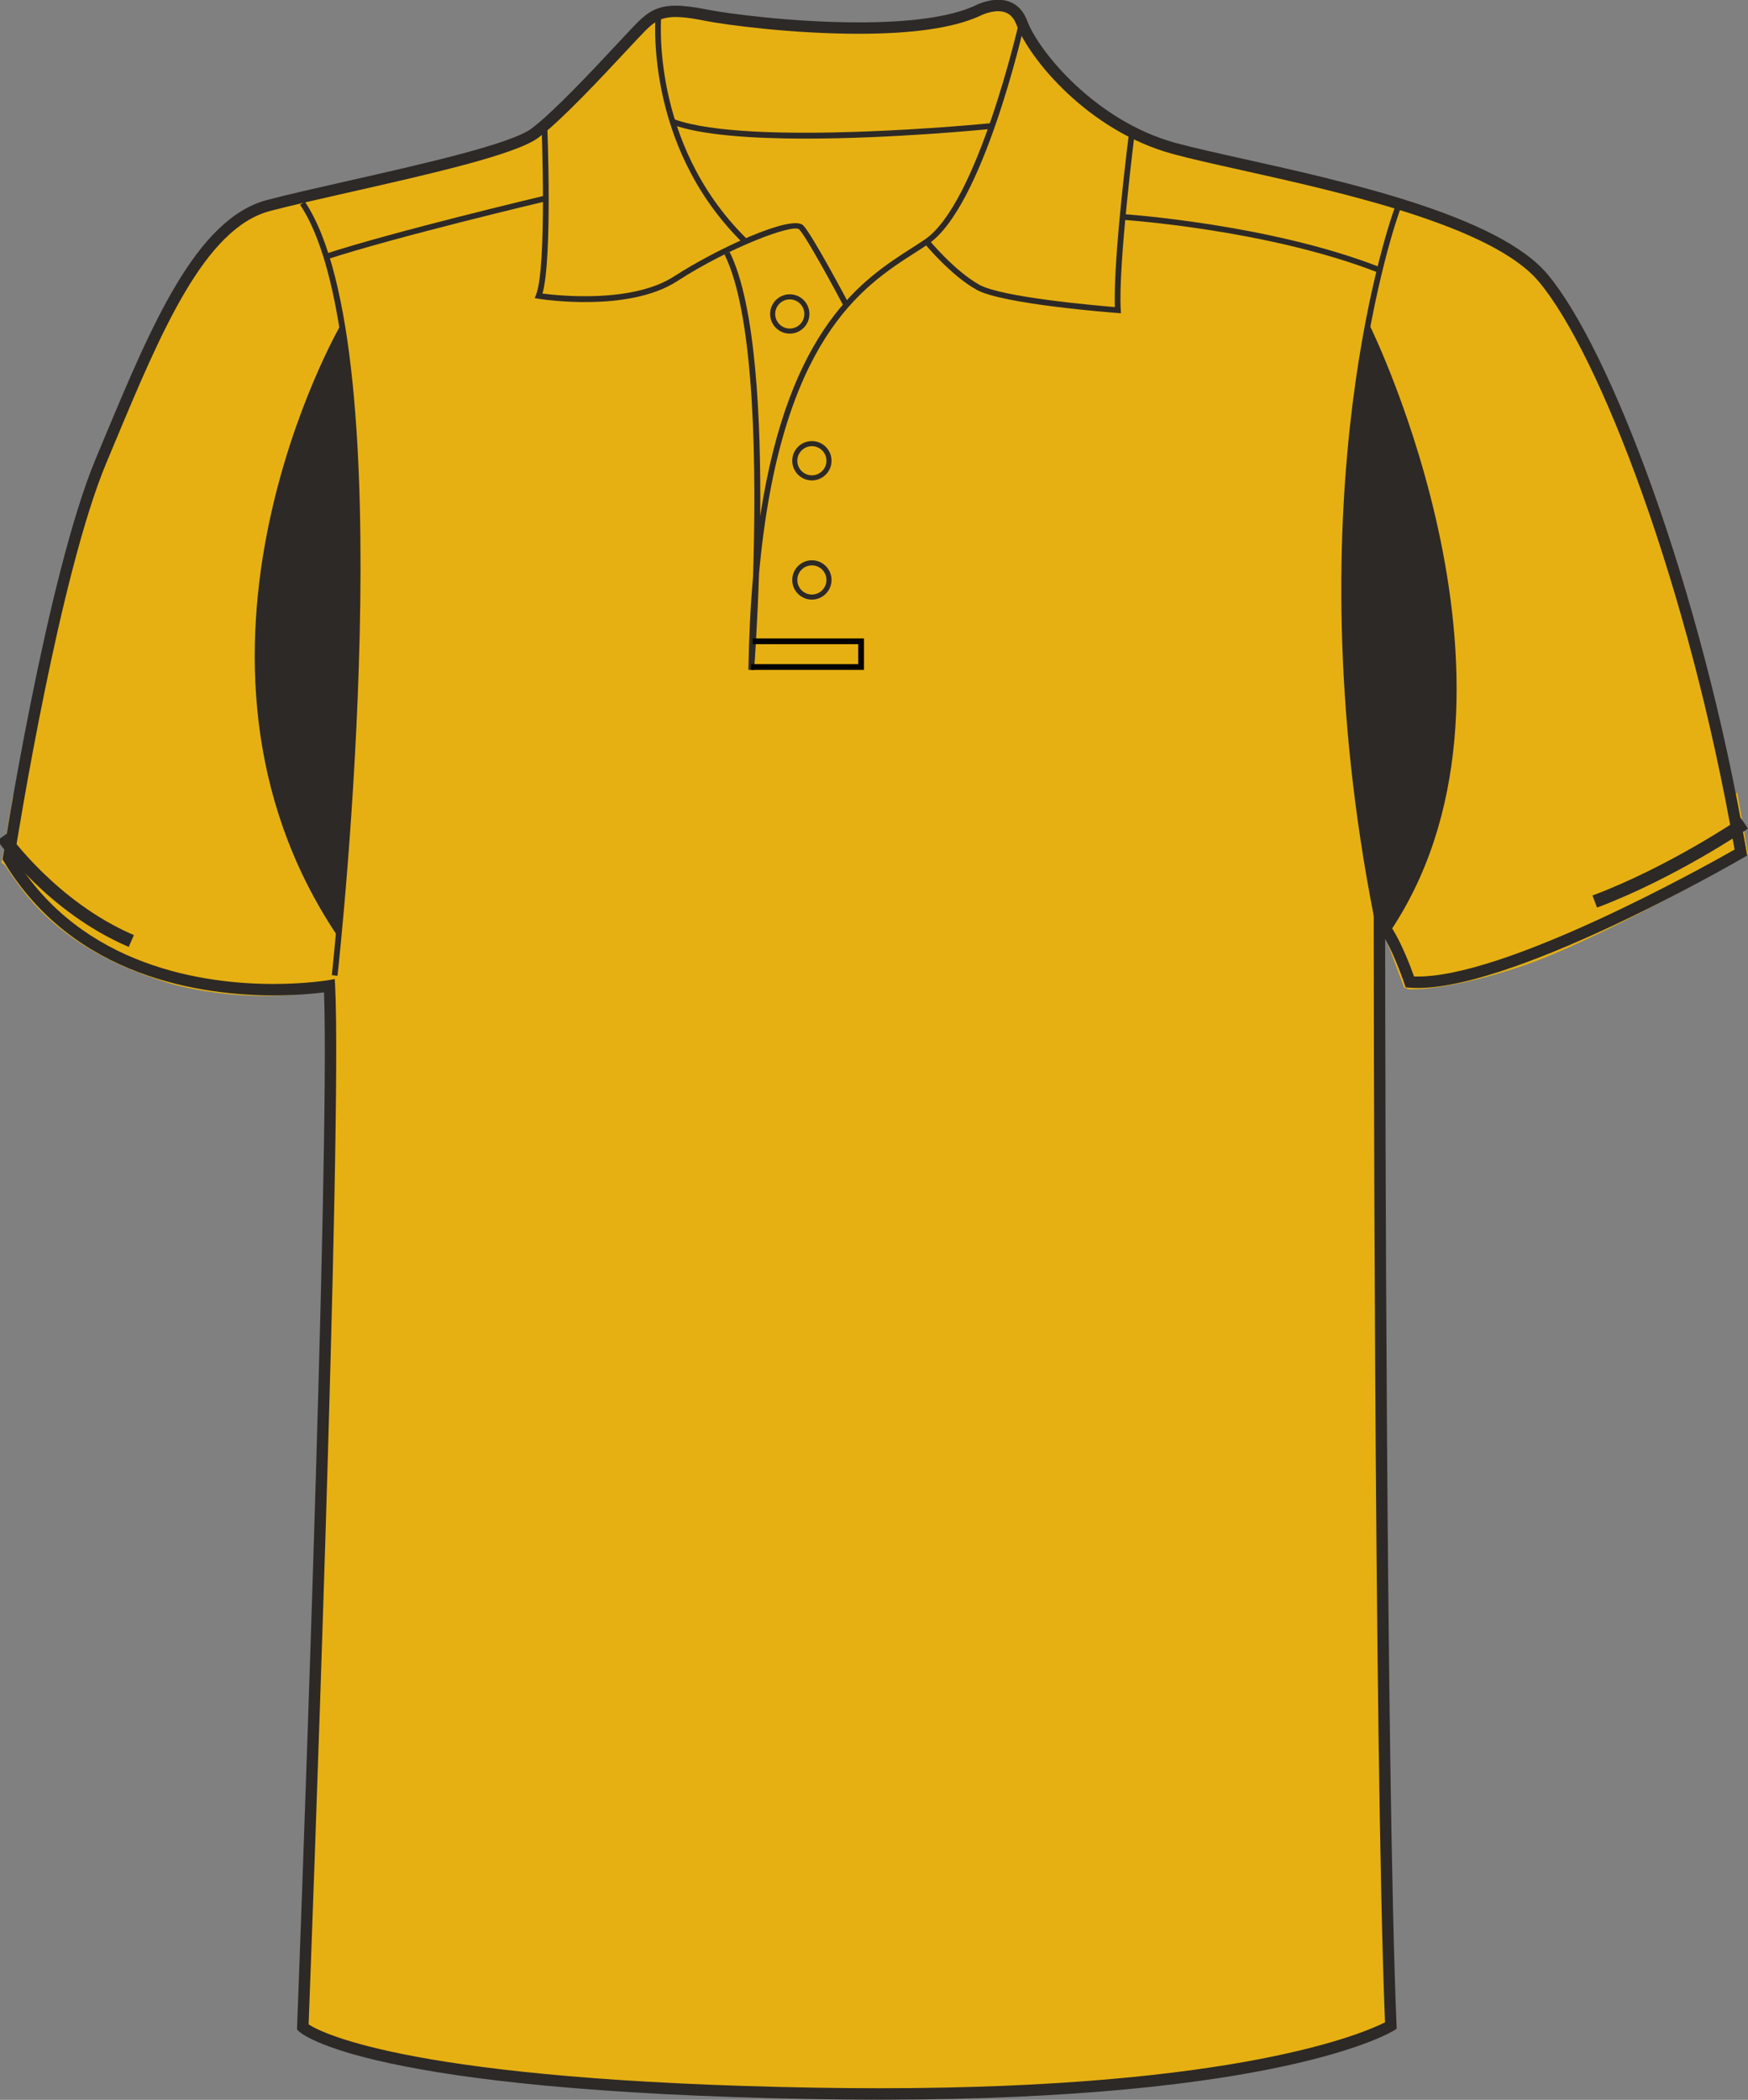 <svg preserveAspectRatio="xMidYMid meet"  xmlns="http://www.w3.org/2000/svg" xmlns:xlink="http://www.w3.org/1999/xlink" version="1.1" id="Layer_1" x="0px" y="0px" width="666.265px" height="800.001px" viewbox="-0.314 -0.077 666.265 800.001" enable-background="new -0.314 -0.077 666.265 800.001" xml:space="preserve" class="svg0" style="height: 800px;"><rect width="100%" height="100%" fill="#808080" stroke="none"/>   <g id="front"> 	<path id="primary" fill="#e6b012" d="M125.566,376.652c0,0-90.335,9.721-122.319-48.589c0,0,16.462-106.569,35.313-151.524   c18.852-44.954,36.251-89.912,63.806-97.16c27.554-7.25,89.909-18.85,101.506-27.549c11.604-8.702,34.803-34.804,40.604-40.603   c5.801-5.802,10.154-7.255,24.65-4.353c14.504,2.9,76.857,10.154,102.962-1.449c0,0,13.054-7.25,17.401,4.35   c4.35,11.601,26.102,39.153,58.001,47.853c31.904,8.702,117.453,21.751,140.66,49.303c23.207,27.552,58.012,117.461,75.408,218.968   c0,0-89.91,52.203-126.158,49.302c0,0-5.805-17.399-11.605-23.201c0,0,0,316.42,4.352,420.828c0,0-46.399,28.709-218.958,25.813   c-172.568-2.904-195.769-25.234-195.769-25.234S128.467,433.21,125.566,376.652z" class="primary" stroke="#e6b012" stroke-width="1px"></path> 	<g id="primary_1_" class="primary" fill="#e6b012" stroke="#e6b012" stroke-width="1px"> 		<path fill="#e6b012" d="M537.778,376.423c-1.313,0-2.115-0.648-2.232-0.658l-7.287-19.42c-1.359,2.123,16.244-1.125,44.129-10.281    c28.506-9.36,88.898-42.918,89.463-43.245l3.916,22.357c-2.322,1.34-57.631,33.185-86.771,42.754    C555.805,375.548,542.623,376.423,537.778,376.423z" class="primary" stroke="#e6b012" stroke-width="1px"></path> 		<path fill="#e6b012" d="M5.205,304.565l-4.081,23.879c3.848,1.559,12.783,30.08,62.392,45.31c0,0,28.284,9.574,64.401,2.611    l0.869-20.451C128.787,355.912,50.896,373.318,5.205,304.565z" class="primary" stroke="#e6b012" stroke-width="1px"></path> 	</g> 	<g id="secondary" class="secondary" fill="#2D2926" stroke="#2D2926" stroke-width="1px"> 		<path fill="#2D2926" d="M521.731,124.413c0,0,69.621,140.989,6.525,231.935c0,0-9.139-24.804-9.139-42.211    C519.119,296.73,501.709,221.886,521.731,124.413z" class="secondary" stroke="#2D2926" stroke-width="1px"></path> 		<path fill="#2D2926" d="M130.094,124.413c0,0-72.236,125.324-1.308,231.501C128.787,355.912,144.019,185.333,130.094,124.413z" class="secondary" stroke="#2D2926" stroke-width="1px"></path> 		<path fill="#2D2926" d="M609.018,345.126l-1.385-3.664c28.82-10.887,55.457-28.975,55.723-29.156l2.209,3.233    C665.291,315.722,638.272,334.073,609.018,345.126z" class="secondary" stroke="#2D2926" stroke-width="1px"></path> 		<path fill="#2D2926" d="M48.81,360.102c-30.188-13.125-48.368-38.75-49.124-39.837l3.208-2.246    c0.18,0.256,18.336,25.822,47.479,38.49L48.81,360.102z" class="secondary" stroke="#2D2926" stroke-width="1px"></path> 	</g> 	<path fill="none" stroke="#FFFFFF" stroke-width="2px" stroke-miterlimit="10" d="M521.807,295.445"></path> 	<path d="M307.081,52.809c-20.311,0-39.931-1.293-51.021-5.4l0.754-2.039c28.798,10.663,119.859,1.663,120.779,1.569l0.222,2.165   C375.473,49.336,340.362,52.809,307.081,52.809z" fill="#2D2926" stroke-width="2px"></path> 	<path d="M335.217,799.924c-7.833,0-15.934-0.068-24.073-0.203c-171.451-2.885-196.264-24.9-197.238-25.84l-0.703-0.676l0.037-0.975   c0.127-3.354,12.673-331.776,10.261-394.165c-3.438,0.45-10.29,1.157-19.278,1.157c-26.989,0-76.238-6.643-102.84-51.132   l-0.403-0.674l0.12-0.775c0.166-1.071,16.721-107.351,35.456-152.033l2.985-7.138c18.07-43.274,35.14-84.145,62.271-91.282   c8.049-2.12,19.123-4.622,30.845-7.272c27.647-6.25,62.061-14.026,69.91-19.916c8.549-6.413,23.958-22.925,33.164-32.788   c3.201-3.428,5.728-6.139,7.203-7.614c4.082-4.081,7.784-6.442,14.646-6.442c3.078,0,6.884,0.476,11.973,1.494   c7.626,1.525,32.731,4.873,57.655,4.873c19.975,0,34.774-2.077,43.994-6.175c0.01-0.015,4.403-2.426,9.237-2.426   c3.687,0,8.604,1.387,11.081,7.998c4.391,11.703,26.143,38.227,56.537,46.52c6.681,1.822,15.717,3.832,26.173,6.159   c38.547,8.577,96.795,21.54,115.581,43.84c23.559,27.976,58.387,117.917,75.885,220l0.256,1.489l-1.309,0.76   c-3.6,2.091-91.061,52.502-127.426,49.591l-1.436-0.113l-0.455-1.366c-0.045-0.13-3.385-10.065-7.367-17.106   c0.037,46.578,0.402,319.253,4.346,413.955l0.057,1.271l-1.082,0.668C529.547,774.658,486.949,799.924,335.217,799.924z    M117.632,771.25c5.063,3.283,40.021,21.535,193.589,24.117c8.117,0.137,16.188,0.203,23.996,0.203   c137.213,0,185.17-21.268,192.694-25.102c-4.248-104.625-4.297-416.41-4.297-419.562v-5.25l3.713,3.71   c5.162,5.162,10.105,18.302,11.648,22.651c33.654,1.22,111.143-42.069,122.178-48.349   c-17.455-100.732-51.596-189.038-74.672-216.434C568.649,86.061,511.26,73.291,473.29,64.839   c-10.516-2.339-19.595-4.36-26.374-6.208c-32.292-8.809-54.666-36.383-59.468-49.188c-1.305-3.483-3.598-5.174-7.009-5.174   c-3.661,0-7.267,1.945-7.304,1.963c-9.947,4.434-25.346,6.637-45.93,6.637c-25.247,0-50.751-3.404-58.511-4.956   c-14.133-2.825-17.501-1.428-22.688,3.757c-1.42,1.421-3.929,4.107-7.101,7.506c-9.906,10.613-24.877,26.654-33.732,33.3   c-8.6,6.448-42.05,14.009-71.563,20.678c-11.684,2.642-22.721,5.135-30.696,7.235c-25.055,6.592-41.721,46.5-59.363,88.752   l-2.99,7.146C22.873,218.474,7.058,316.759,5.515,326.524c25.594,42.046,72.772,48.342,98.702,48.342   c12.466,0,20.887-1.438,20.972-1.451l2.417-0.421l0.126,2.452C130.529,429.821,118.462,749.42,117.632,771.25z" fill="#2D2926" stroke-width="2px"></path> 	<path d="M321.469,116.436c-3.814-7.201-14.278-26.456-16.861-29.038c-2.263-2.256-26.553,6.816-46.494,19.72   c-18.625,12.052-51.575,6.911-52.968,6.687l-1.343-0.217l0.504-1.261c4.214-10.538,2.12-64.266,2.1-64.809l2.172-0.085   c0.086,2.15,1.996,51.126-1.813,64.403c6.28,0.82,34.245,3.757,50.167-6.543c16.396-10.607,44.918-23.73,49.212-19.43   c3.34,3.34,16.679,28.488,17.246,29.559L321.469,116.436z" fill="#2D2926" stroke-width="2px"></path> 	<path d="M282.863,92.296c-37.718-37.324-32.997-86.852-32.945-87.348l2.162,0.227c-0.05,0.486-4.646,49.007,32.312,85.575   L282.863,92.296z" fill="#2D2926" stroke-width="2px"></path> 	<path d="M287.431,255.287l-2.172-0.102c0.214-12.893,0.82-24.681,1.771-35.492c1.255-38.903,0.996-98.998-10.901-122.789   l1.942-0.974c10.021,20.04,12.02,63.979,11.695,100.677c11.021-72.157,39.402-90.348,57.732-102.092   c1.822-1.167,3.535-2.266,5.112-3.344c20.074-13.737,35.652-82.037,35.811-82.727l2.122,0.478   c-0.638,2.846-15.926,69.828-36.702,84.042c-1.594,1.089-3.325,2.201-5.168,3.378c-19.717,12.634-51.25,32.833-59.37,122.311   C288.65,238.829,287.559,253.59,287.431,255.287z" fill="#2D2926" stroke-width="2px"></path> 	<path d="M427.26,119.348l-1.245-0.094c-1.784-0.133-43.854-3.344-53.737-8.833c-9.854-5.478-19.483-17.169-19.888-17.666   l1.684-1.375c0.096,0.117,9.774,11.866,19.265,17.138c8.562,4.757,44.482,7.888,51.614,8.47c-0.73-18.311,5.25-65.432,5.51-67.474   l2.157,0.274c-0.066,0.51-6.502,51.213-5.432,68.312L427.26,119.348z" fill="#2D2926" stroke-width="2px"></path> 	<path fill="none" stroke="#515254" stroke-width="2px" stroke-miterlimit="10" d="M277.1,96.416"></path> 	<polygon points="329.304,255.203 286.319,255.203 286.319,253.028 327.131,253.028 327.131,245.416 286.888,245.416    286.888,243.241 329.304,243.241  "></polygon> 	<path d="M309.457,228.436c-4.128,0-7.486-3.359-7.486-7.487c0-4.13,3.358-7.491,7.486-7.491c4.127,0,7.487,3.361,7.487,7.491   C316.942,225.079,313.584,228.436,309.457,228.436z M309.457,215.393c-3.063,0-5.554,2.492-5.554,5.556s2.491,5.553,5.554,5.553   c3.063,0,5.555-2.491,5.555-5.553C315.011,217.885,312.519,215.393,309.457,215.393z" fill="#2D2926" stroke-width="2px"></path> 	<path d="M309.457,183.025c-4.128,0-7.486-3.36-7.486-7.491c0-4.128,3.358-7.488,7.486-7.488c4.127,0,7.487,3.36,7.487,7.488   C316.942,179.665,313.584,183.025,309.457,183.025z M309.457,169.981c-3.063,0-5.554,2.491-5.554,5.553   c0,3.065,2.491,5.556,5.554,5.556c3.063,0,5.555-2.494,5.555-5.556S312.519,169.981,309.457,169.981z" fill="#2D2926" stroke-width="2px"></path> 	<path d="M301.029,127.105c-4.13,0-7.488-3.36-7.488-7.491c0-4.128,3.36-7.489,7.488-7.489c4.127,0,7.487,3.361,7.487,7.489   C308.514,123.745,305.156,127.105,301.029,127.105z M301.029,114.061c-3.063,0-5.557,2.491-5.557,5.554   c0,3.064,2.493,5.556,5.557,5.556c3.064,0,5.554-2.494,5.554-5.556C306.583,116.553,304.093,114.061,301.029,114.061z" fill="#2D2926" stroke-width="2px"></path> 	<path d="M523.709,349.379c-31.892-162.046,7.48-269.109,7.883-270.171l2.035,0.768c-0.398,1.057-39.546,107.587-7.781,268.981   L523.709,349.379z" fill="#2D2926" stroke-width="2px"></path> 	<path d="M128.64,371.757l-2.161-0.237c0.26-2.362,25.552-237.044-12.084-293.5l1.811-1.206   C154.278,133.927,129.706,362.073,128.64,371.757z" fill="#2D2926" stroke-width="2px"></path> 	<path d="M524.821,103.669c-42.001-16.285-96.606-19.911-97.152-19.948l0.14-2.17c0.551,0.035,55.487,3.685,97.799,20.088   L524.821,103.669z" fill="#2D2926" stroke-width="2px"></path> 	<path d="M124.342,98.901l-0.681-2.068c26.284-8.619,83.066-22.083,83.639-22.217l0.5,2.119   C207.232,76.868,150.536,90.312,124.342,98.901z" fill="#2D2926" stroke-width="2px"></path> 	 </g> <filter xmlns="http://www.w3.org/2000/svg" id="linear"><feColorMatrix type="matrix" values="0 -1 0 0 0               0 -1 0 0 0               0 -1 0 0 0               0 -1 0 0.9 0 "/></filter></svg>